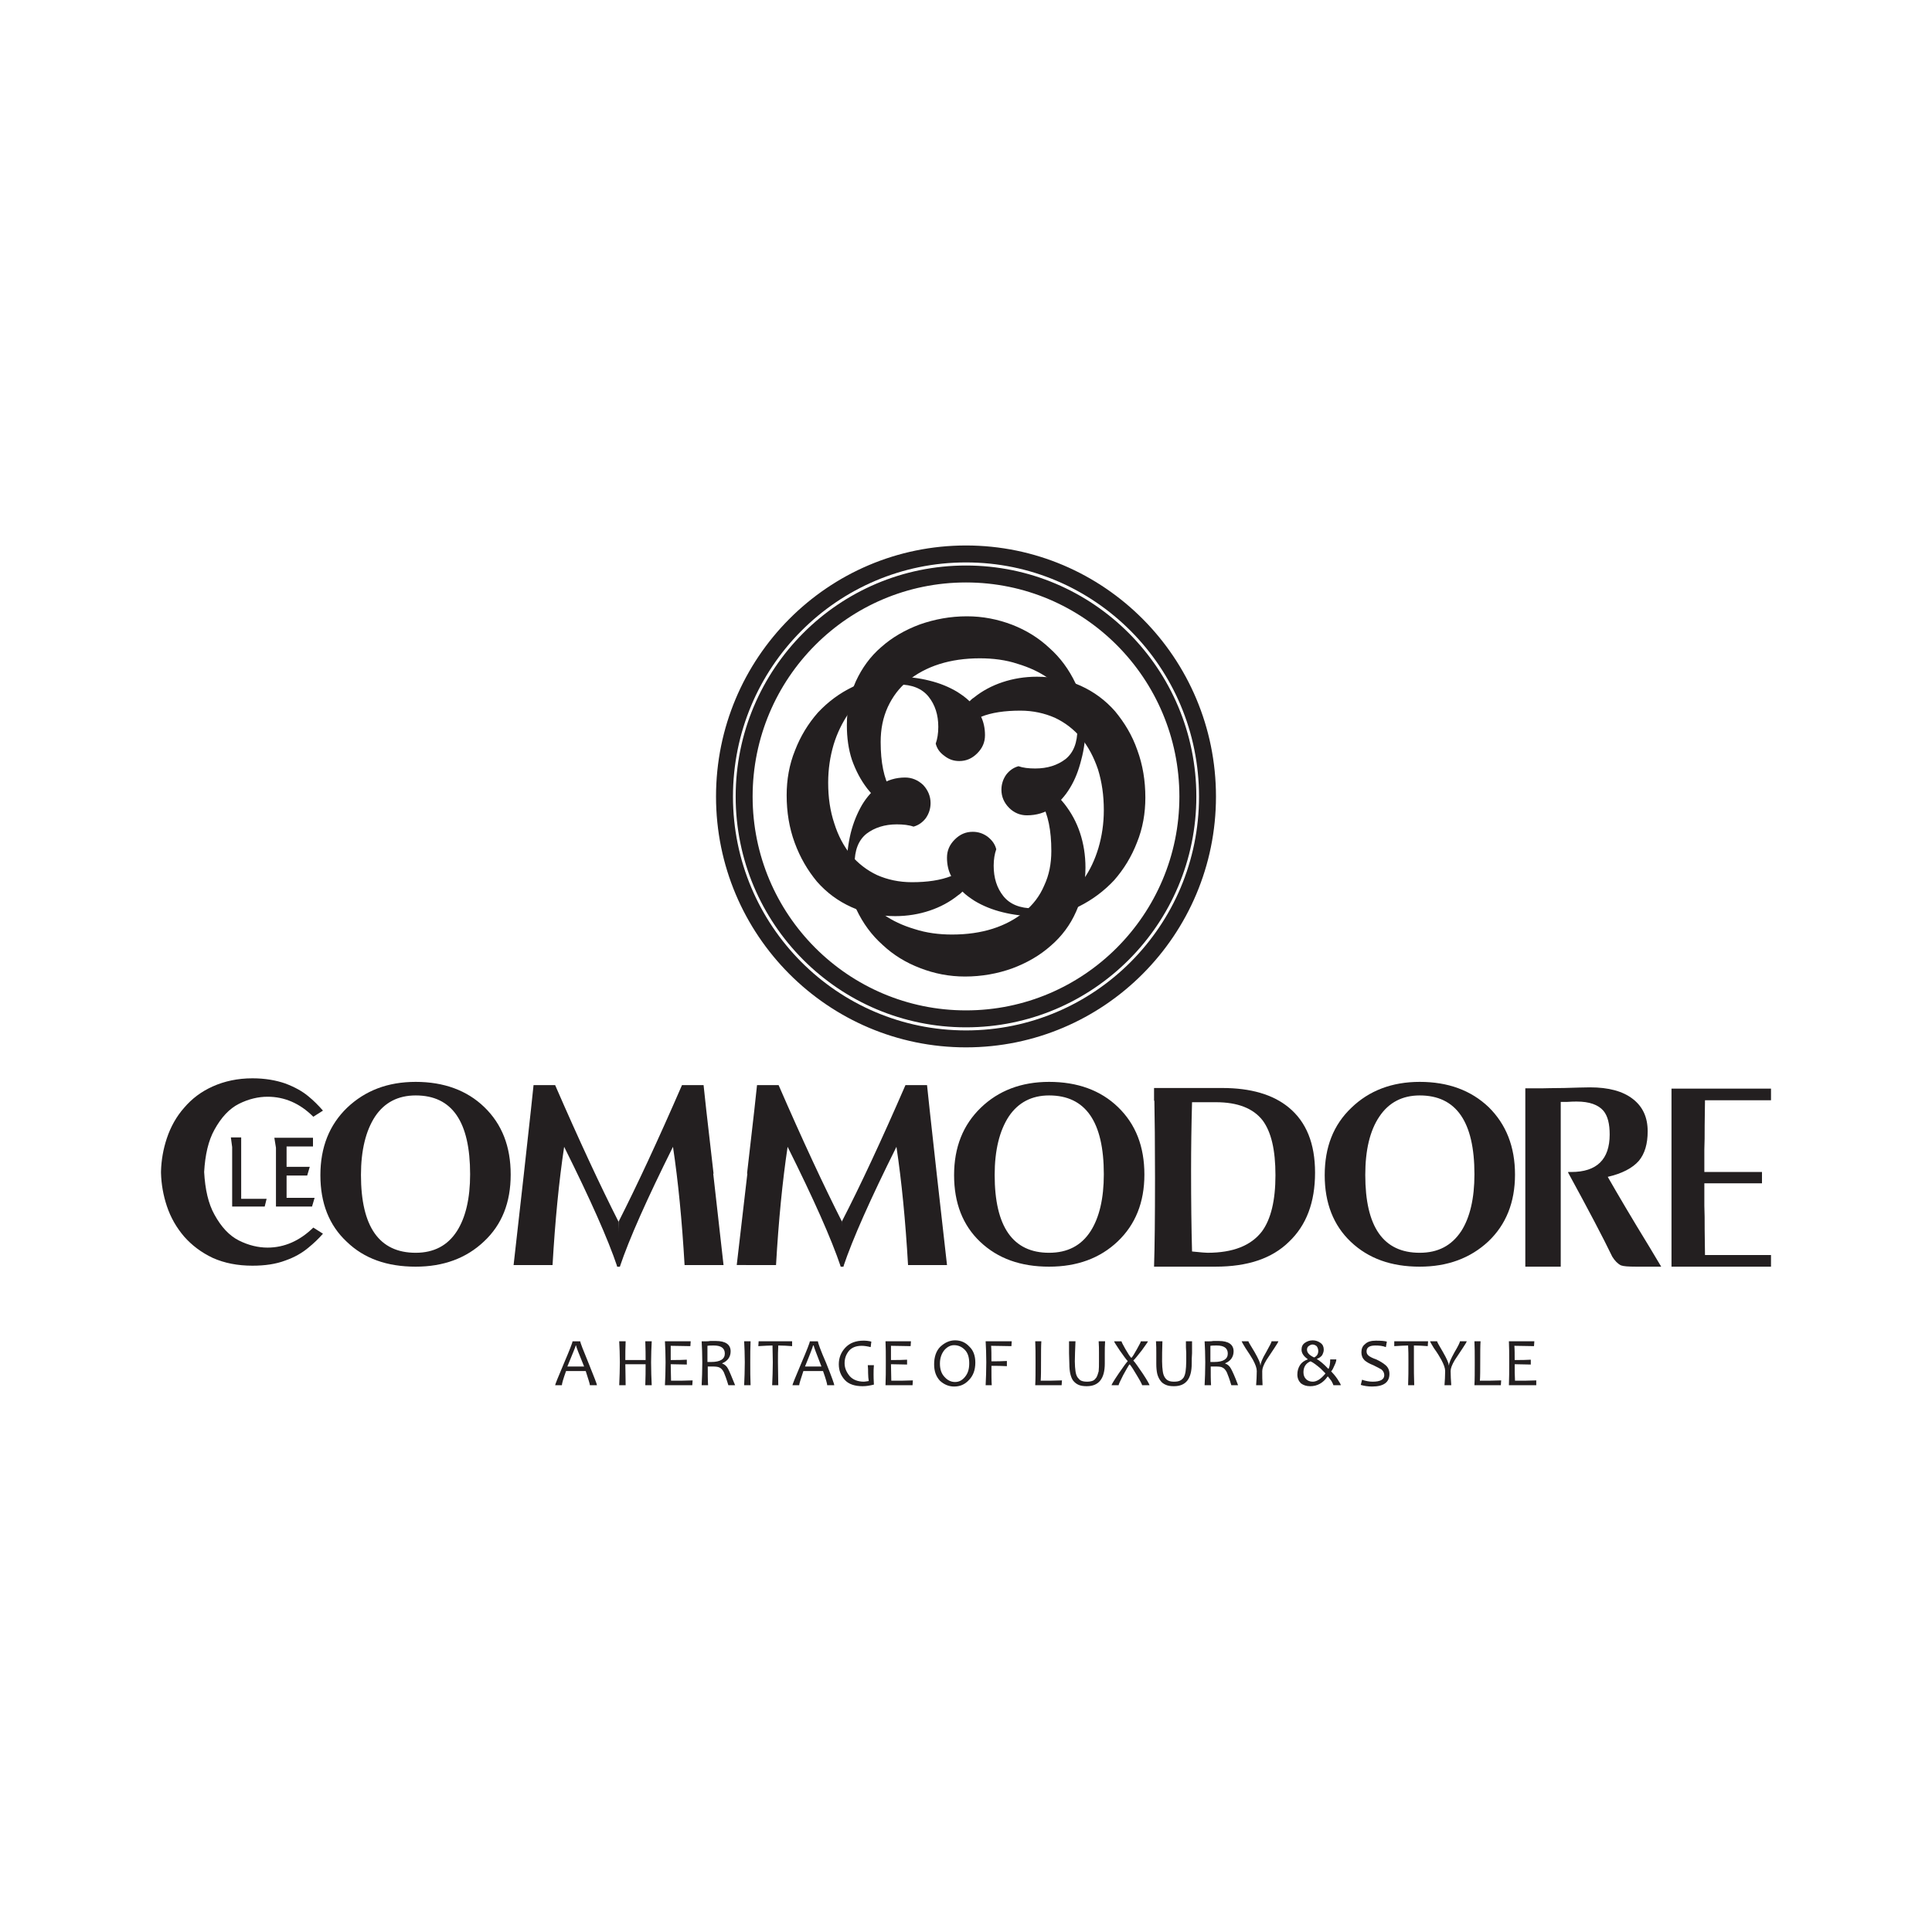 <?xml version="1.0" encoding="utf-8"?>
<!-- Generator: Adobe Illustrator 16.0.5, SVG Export Plug-In . SVG Version: 6.00 Build 0)  -->
<!DOCTYPE svg PUBLIC "-//W3C//DTD SVG 1.1//EN" "http://www.w3.org/Graphics/SVG/1.1/DTD/svg11.dtd">
<svg version="1.1" id="Layer_1" xmlns="http://www.w3.org/2000/svg" xmlns:xlink="http://www.w3.org/1999/xlink" x="0px" y="0px"
	 width="300px" height="300px" viewBox="0 0 300 300" enable-background="new 0 0 300 300" xml:space="preserve">
<g>
	<path fill="none" stroke="#231F20" stroke-width="2.632" stroke-miterlimit="10" d="M187.5,123.693
		c0,20.771-16.801,37.625-37.5,37.625c-20.7,0-37.501-16.854-37.501-37.625c0-20.819,16.801-37.676,37.501-37.676
		C170.7,86.018,187.5,102.874,187.5,123.693L187.5,123.693z"/>
	<path fill="none" stroke="#231F20" stroke-width="2.632" stroke-miterlimit="10" d="M184.451,123.693
		c0,19.064-15.451,34.515-34.45,34.515c-19,0-34.45-15.45-34.45-34.515c0-19.114,15.449-34.565,34.45-34.565
		C169,89.128,184.451,104.579,184.451,123.693L184.451,123.693z"/>
	<path fill="#231F20" d="M161.7,121.486c1.351,0.902,2.551,2.057,3.601,3.361c1.05,1.354,1.85,2.809,2.399,4.465
		c0.55,1.654,0.851,3.461,0.851,5.417c0,2.459-0.5,4.716-1.452,6.823c-0.898,2.058-2.25,3.863-3.95,5.318
		c-1.7,1.504-3.699,2.658-6,3.512c-2.25,0.803-4.7,1.254-7.3,1.254c-2.449,0-4.75-0.451-6.95-1.305
		c-2.25-0.853-4.2-2.056-5.85-3.611c-1.7-1.506-3.05-3.361-4.049-5.469c-1-2.106-1.5-4.415-1.5-6.923
		c0-1.655,0.201-3.312,0.599-4.967c0.401-1.605,1-3.06,1.75-4.364c0.75-1.255,1.7-2.309,2.801-3.111
		c1.149-0.753,2.449-1.153,3.899-1.153c1.05,0,2,0.4,2.799,1.153c0.75,0.803,1.152,1.756,1.152,2.811c0,0.853-0.25,1.654-0.75,2.358
		c-0.5,0.651-1.15,1.103-1.9,1.303c-0.7-0.25-1.6-0.351-2.6-0.351c-1.85,0-3.451,0.502-4.7,1.455
		c-1.249,1.004-1.85,2.558-1.85,4.716c0,1.604,0.4,3.06,1.2,4.364c0.851,1.355,1.899,2.458,3.301,3.462
		c1.35,0.953,2.949,1.706,4.799,2.257c1.85,0.603,3.8,0.853,5.851,0.853c2.299,0,4.4-0.301,6.301-0.901
		c1.899-0.603,3.548-1.506,4.899-2.609c1.351-1.104,2.399-2.458,3.099-4.114c0.75-1.605,1.101-3.362,1.101-5.368
		c0-3.16-0.5-5.669-1.55-7.475c-1.05-1.856-2.549-3.411-4.6-4.615l0.3-0.603C158.9,119.881,160.35,120.583,161.7,121.486
		L161.7,121.486z"/>
	<path fill="#231F20" d="M138.3,125.85c-1.35-0.902-2.551-2.056-3.601-3.359c-1.05-1.356-1.8-2.811-2.399-4.465
		c-0.55-1.656-0.8-3.463-0.8-5.419c0-2.458,0.449-4.716,1.399-6.823c0.951-2.058,2.251-3.862,3.951-5.316
		c1.7-1.506,3.7-2.66,6-3.513c2.299-0.802,4.7-1.255,7.298-1.255c2.451,0,4.751,0.453,7,1.305c2.2,0.854,4.15,2.058,5.801,3.613
		c1.7,1.504,3.05,3.359,4.05,5.467c1,2.106,1.55,4.415,1.55,6.923c0,1.656-0.201,3.312-0.65,4.967
		c-0.4,1.606-0.951,3.062-1.75,4.366c-0.75,1.253-1.7,2.307-2.799,3.109c-1.1,0.752-2.4,1.153-3.9,1.153c-1.05,0-2-0.401-2.75-1.153
		c-0.8-0.803-1.2-1.756-1.2-2.81c0-0.854,0.25-1.655,0.749-2.357c0.5-0.652,1.15-1.104,1.9-1.305c0.7,0.251,1.6,0.352,2.6,0.352
		c1.899,0,3.45-0.502,4.7-1.454c1.25-1.004,1.85-2.56,1.85-4.716c0-1.606-0.4-3.062-1.2-4.366c-0.8-1.354-1.9-2.458-3.299-3.461
		c-1.351-0.952-2.951-1.705-4.8-2.257c-1.8-0.603-3.8-0.854-5.851-0.854c-2.3,0-4.4,0.301-6.299,0.903
		c-1.901,0.601-3.55,1.504-4.901,2.608c-1.35,1.104-2.35,2.457-3.1,4.063c-0.749,1.656-1.1,3.412-1.1,5.418
		c0,3.16,0.5,5.67,1.55,7.475c1.05,1.857,2.6,3.411,4.6,4.617l-0.3,0.601C141.1,127.456,139.65,126.753,138.3,125.85L138.3,125.85z"
		/>
	<path fill="#231F20" d="M170.55,131.72c-0.55,1.807-1.3,3.411-2.301,4.816c-0.95,1.354-2.1,2.459-3.4,3.261
		c-1.35,0.803-2.799,1.255-4.35,1.255c-2.149,0-3.699-0.653-4.7-1.906c-1-1.255-1.501-2.81-1.501-4.716
		c0-1.004,0.151-1.856,0.401-2.56c-0.201-0.803-0.65-1.403-1.351-1.957c-0.699-0.502-1.45-0.751-2.299-0.751
		c-1.101,0-2.001,0.401-2.801,1.204c-0.8,0.802-1.2,1.705-1.2,2.809c0,1.053,0.201,2.008,0.65,2.859
		c-1.65,0.652-3.7,0.953-6.101,0.953c-2,0-3.8-0.4-5.399-1.104c-1.6-0.753-2.951-1.806-4.101-3.16
		c-1.1-1.355-1.949-2.96-2.549-4.866c-0.65-1.956-0.95-4.014-0.95-6.322c0-2.106,0.3-4.063,0.849-5.919
		c0.55-1.807,1.35-3.411,2.301-4.816c0.95-1.354,2.1-2.457,3.449-3.26c1.3-0.803,2.75-1.255,4.3-1.255
		c2.151,0,3.701,0.652,4.7,1.905c1,1.255,1.5,2.811,1.5,4.666c0,1.054-0.148,1.907-0.398,2.609c0.199,0.803,0.648,1.405,1.35,1.907
		c0.699,0.551,1.45,0.802,2.299,0.802c1.101,0,2.001-0.4,2.801-1.203s1.2-1.707,1.2-2.811c0-1.054-0.201-2.006-0.599-2.859
		c1.6-0.652,3.65-0.953,6.099-0.953c1.952,0,3.75,0.401,5.35,1.104c1.6,0.752,2.951,1.805,4.101,3.16
		c1.1,1.354,1.95,2.959,2.599,4.866c0.601,1.957,0.902,4.013,0.902,6.321C171.401,127.907,171.1,129.864,170.55,131.72
		L170.55,131.72z M176.6,116.47c-0.8-2.309-2-4.265-3.449-6.021c-1.501-1.705-3.25-3.01-5.35-3.964
		c-2.1-0.953-4.351-1.404-6.8-1.404c-1.901,0-3.7,0.301-5.35,0.854c-1.65,0.551-3.151,1.354-4.45,2.408
		c-0.25,0.15-0.451,0.35-0.65,0.552c-0.55-0.552-1.201-1.004-1.9-1.455c-1.25-0.753-2.701-1.355-4.35-1.757
		c-1.6-0.401-3.25-0.602-4.95-0.602c-2.45,0-4.75,0.502-6.9,1.556c-2.1,1.003-3.9,2.358-5.45,4.013
		c-1.5,1.706-2.699,3.662-3.55,5.87c-0.9,2.207-1.3,4.565-1.3,6.973c0,2.608,0.4,5.067,1.25,7.376c0.849,2.307,2,4.263,3.449,6.02
		c1.501,1.706,3.25,3.011,5.35,3.963c2.1,0.953,4.35,1.405,6.8,1.405c1.901,0,3.701-0.302,5.35-0.854
		c1.65-0.552,3.15-1.354,4.45-2.407c0.25-0.15,0.451-0.352,0.65-0.552c0.551,0.552,1.2,1.002,1.9,1.455
		c1.25,0.751,2.701,1.354,4.35,1.755c1.601,0.401,3.25,0.603,4.95,0.603c2.5,0,4.8-0.502,6.9-1.506c2.1-1.054,3.9-2.407,5.45-4.063
		c1.499-1.706,2.699-3.662,3.55-5.87c0.9-2.207,1.3-4.563,1.3-6.973C177.85,121.235,177.45,118.778,176.6,116.47L176.6,116.47z"/>
	<path fill="#231F20" d="M195.951,191.218c-1.701,2.208-4.5,3.312-8.45,3.312c-0.201,0-1-0.05-2.401-0.201
		c-0.099-3.562-0.15-7.775-0.15-12.542c0-3.562,0.051-7.074,0.15-10.636c0.451,0,1.701,0,3.701,0c3.4,0,5.799,0.954,7.25,2.811
		c1.351,1.806,2.001,4.615,2.001,8.528S197.35,189.312,195.951,191.218L195.951,191.218z M200.1,171.954
		c-2.45-2.007-5.9-3.01-10.3-3.01h-10.6v1.906c0,0.05,0,0.05,0.051,0.101c0.05,2.559,0.099,6.522,0.099,11.94
		c0,6.12-0.049,10.735-0.15,13.795h9.55c4.95,0,8.75-1.253,11.401-3.862c2.699-2.559,4.05-6.12,4.05-10.735
		C204.201,177.573,202.85,174.213,200.1,171.954L200.1,171.954z"/>
	<path fill="#231F20" d="M73,182.34c0-8.179-2.801-12.242-8.45-12.242c-2.75,0-4.85,1.104-6.3,3.262
		c-1.45,2.207-2.2,5.267-2.2,9.081c0,8.076,2.85,12.09,8.5,12.09c2.799,0,4.95-1.104,6.4-3.361C72.299,189.062,73,186.103,73,182.34
		L73,182.34z M79.3,182.39c0,4.314-1.35,7.775-4.15,10.384c-2.75,2.608-6.3,3.913-10.6,3.913c-4.45,0-8-1.253-10.7-3.862
		c-2.75-2.559-4.1-6.02-4.1-10.334c0-4.366,1.399-7.827,4.149-10.485c2.801-2.658,6.301-4.014,10.651-4.014
		c4.349,0,7.95,1.305,10.649,3.913C77.951,174.562,79.3,178.025,79.3,182.39L79.3,182.39z"/>
	<path fill="#231F20" d="M171.401,182.34c0-8.179-2.85-12.242-8.501-12.242c-2.699,0-4.799,1.104-6.25,3.262
		c-1.45,2.207-2.199,5.267-2.199,9.081c0,8.076,2.85,12.09,8.449,12.09c2.851,0,5.001-1.104,6.451-3.361
		C170.7,189.062,171.401,186.103,171.401,182.34L171.401,182.34z M177.701,182.39c0,4.314-1.401,7.775-4.15,10.384
		c-2.75,2.608-6.3,3.913-10.651,3.913c-4.399,0-7.949-1.253-10.7-3.862c-2.699-2.559-4.05-6.02-4.05-10.334
		c0-4.366,1.4-7.827,4.15-10.485s6.301-4.014,10.6-4.014c4.4,0,8.001,1.305,10.7,3.913
		C176.35,174.562,177.701,178.025,177.701,182.39L177.701,182.39z"/>
	<path fill="#231F20" d="M228.95,182.34c0-8.179-2.85-12.242-8.5-12.242c-2.7,0-4.8,1.104-6.249,3.262
		c-1.501,2.207-2.202,5.267-2.202,9.081c0,8.076,2.801,12.09,8.45,12.09c2.85,0,4.95-1.104,6.45-3.361
		C228.25,189.062,228.95,186.103,228.95,182.34L228.95,182.34z M235.249,182.39c0,4.314-1.399,7.775-4.148,10.384
		c-2.801,2.608-6.351,3.913-10.651,3.913c-4.399,0-7.95-1.253-10.7-3.862c-2.699-2.559-4.05-6.02-4.05-10.334
		c0-4.366,1.351-7.827,4.15-10.485c2.75-2.658,6.3-4.014,10.6-4.014c4.4,0,7.95,1.305,10.7,3.913
		C233.85,174.562,235.249,178.025,235.249,182.39L235.249,182.39z"/>
	<path fill="#231F20" d="M106.3,196.436L106.3,196.436L106.3,196.436z"/>
	<path fill="#231F20" d="M95.851,196.687h0.4c1.45-4.314,4.2-10.484,8.25-18.611c0.8,5.318,1.4,11.438,1.8,18.36h3h3.049
		l-1.6-14.196h0.05c-0.999-8.58-1.5-13.144-1.549-13.746H105.9c-3.75,8.629-7.05,15.702-9.851,21.221L95.851,196.687z"/>
	<path fill="#231F20" d="M85.8,196.436L85.8,196.436L85.8,196.436z"/>
	<path fill="#231F20" d="M96.25,196.687h-0.4c-1.45-4.314-4.201-10.484-8.25-18.611c-0.8,5.318-1.4,11.438-1.8,18.36h-3h-3.049
		l1.6-14.196l0,0c0.95-8.58,1.45-13.144,1.499-13.746H86.2c3.75,8.629,7.05,15.702,9.85,21.221L96.25,196.687z"/>
	<path fill="#231F20" d="M141,196.436L141,196.436L141,196.436z"/>
	<path fill="#231F20" d="M130.549,196.687h0.401c1.45-4.314,4.2-10.484,8.25-18.611c0.8,5.318,1.4,11.438,1.8,18.36h3h3.05
		l-1.6-14.196l0,0c-0.95-8.58-1.45-13.144-1.501-13.746h-3.349c-3.75,8.629-7.05,15.702-9.9,21.221L130.549,196.687z"/>
	<path fill="#231F20" d="M120.5,196.436L120.5,196.436L120.5,196.436z"/>
	<path fill="#231F20" d="M130.951,196.687h-0.401c-1.45-4.314-4.2-10.484-8.25-18.611c-0.8,5.318-1.399,11.438-1.799,18.36h-3.001
		H114.4l1.65-14.196H116c1-8.58,1.499-13.144,1.55-13.746h3.35c3.749,8.629,7.05,15.702,9.85,21.221L130.951,196.687z"/>
	<rect x="263.351" y="182.539" fill="#231F20" width="0.5" height="0"/>
	<path fill="#231F20" d="M264.65,180.483v-2.008l0,0c0.049-1.002,0.049-2.207,0.049-3.712l0.051-3.913H275v-1.806h-15.451v1.203
		v12.644h0.551h-0.551v13.795H275v-1.806h-10.249l-0.051-3.912c0-1.456,0-2.71-0.049-3.714l0,0v-1.956v-1.405v-0.148h8.949v-0.805
		v-0.15v-0.802h-8.949v-0.15V180.483L264.65,180.483z"/>
	<polygon fill="#231F20" points="36.05,178.124 35.85,176.62 37.451,176.62 37.451,186.152 41.4,186.152 41.101,187.355 
		36.05,187.355 36.05,178.124 	"/>
	<polygon fill="#231F20" points="42.851,178.225 42.6,176.67 48.6,176.67 48.6,178.025 44.501,178.025 44.501,181.186 48.1,181.186 
		47.7,182.539 44.501,182.539 44.501,186.002 48.851,186.002 48.451,187.355 42.851,187.355 42.851,178.225 	"/>
	<path fill="#231F20" d="M249.65,182.741c2.2-0.502,3.849-1.355,4.85-2.51c0.9-1.104,1.35-2.607,1.35-4.564
		c0-2.157-0.75-3.813-2.299-5.016c-1.55-1.206-3.75-1.807-6.65-1.807c-0.849,0-2.2,0.05-4.05,0.1c-1.85,0-3,0.051-3.451,0.051
		h-2.199h-0.351v27.691h5.5v-25.585h1.05c0.601-0.051,1.1-0.051,1.45-0.051c1.95,0,3.35,0.502,4.15,1.456
		c0.65,0.803,0.95,2.006,0.95,3.662c0,3.862-2,5.819-5.949,5.819h-0.5v0.101c3.15,5.769,5.449,10.133,6.849,13.043
		c0.4,0.651,0.851,1.104,1.35,1.355c0.401,0.149,1.152,0.199,2.251,0.199h3.999l-1.8-3.01
		C253.351,189.111,251.2,185.449,249.65,182.741L249.65,182.741z"/>
	<path fill="#231F20" d="M41.55,193.728c-1.45,0-2.951-0.352-4.451-1.104c-1.5-0.751-2.749-2.106-3.798-4.014
		c-0.951-1.704-1.452-3.912-1.601-6.621c0.149-2.659,0.65-4.866,1.601-6.572c1.05-1.906,2.299-3.261,3.798-4.014
		c1.5-0.751,3.001-1.103,4.451-1.103c2.599,0,5,1.002,7.1,3.108l1.499-0.952c-0.699-0.803-1.448-1.556-2.248-2.208
		c-0.951-0.803-2.151-1.454-3.601-2.006c-1.45-0.502-3.15-0.803-5.102-0.803c-2.299,0-4.35,0.451-6.148,1.255
		c-1.8,0.803-3.25,1.905-4.45,3.311c-1.201,1.354-2.101,2.959-2.7,4.766c-0.55,1.656-0.851,3.361-0.9,5.117l0,0
		c0,0.051,0,0.101,0,0.101c0,0.05,0,0.101,0,0.15l0,0c0.049,1.755,0.351,3.462,0.9,5.116c0.599,1.807,1.499,3.362,2.7,4.768
		c1.2,1.354,2.649,2.458,4.45,3.311c1.799,0.802,3.85,1.203,6.148,1.203c1.952,0,3.652-0.251,5.102-0.802
		c1.45-0.502,2.649-1.204,3.601-2.007c0.8-0.652,1.549-1.355,2.248-2.158l-1.499-0.952C46.55,192.674,44.149,193.728,41.55,193.728
		L41.55,193.728z"/>
	<path fill-rule="evenodd" clip-rule="evenodd" fill="#231F20" d="M92.699,215.099h-1.1c0-0.201-0.25-0.952-0.65-2.207H87.9
		c-0.451,1.255-0.65,1.956-0.65,2.207H86.2c0-0.101,0.449-1.255,1.35-3.361c0.9-2.107,1.351-3.261,1.351-3.461h1.2
		c0,0.2,0.449,1.354,1.298,3.411C92.25,213.794,92.699,214.948,92.699,215.099L92.699,215.099z M90.7,212.189
		c-0.849-2.058-1.249-3.11-1.249-3.261h-0.051c0,0.101-0.449,1.203-1.3,3.261H90.7z M101.2,215.099h-1
		c0.049-1.203,0.049-2.308,0.049-3.261H97.1c0,0.803,0.049,1.905,0.049,3.261H96.15c0.051-1.255,0.101-2.458,0.101-3.562
		c0-1.205-0.05-2.259-0.101-3.261h0.999c-0.049,1.002-0.049,1.956-0.049,2.909h3.15c0-0.753,0-1.755-0.049-2.909h1
		c-0.049,0.952-0.1,2.056-0.1,3.261C101.1,212.842,101.151,214.045,101.2,215.099L101.2,215.099z M107.549,214.346l-0.049,0.753
		h-4.249c0.049-1.054,0.099-2.257,0.099-3.562c0-1.255-0.049-2.357-0.099-3.261h3.999l-0.049,0.753
		c-0.951,0-2.001-0.052-3.051-0.052c0,0.552,0,1.305,0,2.208c0.951,0,1.8,0,2.5-0.051v0.753c-0.749,0-1.6-0.05-2.5-0.05
		c0,0.903,0.051,1.755,0.051,2.56C105.4,214.397,106.5,214.397,107.549,214.346L107.549,214.346z M114.15,215.099h-1.05
		c-0.301-1.004-0.551-1.656-0.699-2.006c-0.201-0.403-0.451-0.654-0.701-0.753c-0.201-0.101-0.55-0.15-1.05-0.15
		c-0.3,0-0.55,0-0.75,0c0,1.152,0,2.106,0.051,2.909h-1c0.05-1.054,0.101-2.257,0.101-3.562c0-1.255-0.051-2.357-0.101-3.261h0.75
		c0.15,0,0.351,0,0.599-0.051c0.25,0,0.5,0,0.851,0c1.501,0,2.301,0.551,2.301,1.606c0,0.852-0.451,1.504-1.301,1.855v0.05
		c0.35,0.101,0.701,0.401,0.9,0.803C113.25,212.892,113.601,213.743,114.15,215.099L114.15,215.099z M112.549,210.182
		c0-0.852-0.599-1.253-1.698-1.253c-0.4,0-0.75,0-1,0.049c0,0.604,0,1.455,0,2.509c0.201,0,0.4,0,0.601,0
		C111.85,211.486,112.549,211.035,112.549,210.182L112.549,210.182z M116.55,215.099h-0.999c0.049-1.104,0.099-2.308,0.099-3.562
		c0-1.255-0.049-2.357-0.099-3.261h0.999c-0.05,0.952-0.05,2.006-0.05,3.261C116.5,212.791,116.5,213.994,116.55,215.099
		L116.55,215.099z M122.999,208.276v0.753c-0.7-0.052-1.448-0.101-2.149-0.101c-0.049,0.701-0.049,1.555-0.049,2.608
		c0,1.104,0.049,2.307,0.049,3.562h-0.95c0.051-1.154,0.101-2.357,0.101-3.562c0-1.054-0.049-1.907-0.049-2.608
		c-0.5,0-1.251,0.049-2.202,0.101l0.051-0.753H122.999z M129.55,215.099h-1.101c0-0.201-0.199-0.952-0.65-2.207h-3.049
		c-0.4,1.255-0.65,1.956-0.65,2.207h-1.05c0-0.101,0.451-1.255,1.351-3.361c0.899-2.107,1.35-3.261,1.35-3.461H127
		c0,0.2,0.4,1.354,1.3,3.411C129.15,213.794,129.55,214.948,129.55,215.099L129.55,215.099z M127.551,212.189
		c-0.8-2.058-1.201-3.11-1.201-3.261h-0.099c0,0.101-0.401,1.203-1.25,3.261H127.551z M135.7,214.998
		c-0.601,0.15-1.15,0.251-1.751,0.251c-1.2,0-2.149-0.301-2.749-0.953c-0.651-0.703-0.951-1.505-0.951-2.458
		c0-1.004,0.351-1.856,1-2.56c0.7-0.751,1.649-1.103,2.851-1.103c0.4,0,0.849,0.05,1.2,0.15l-0.101,0.854
		c-0.599-0.15-1.05-0.202-1.399-0.202c-0.851,0-1.5,0.251-1.952,0.753c-0.449,0.552-0.699,1.154-0.699,1.957
		c0,0.751,0.299,1.405,0.8,2.006c0.5,0.552,1.25,0.854,2.2,0.854c0.15,0,0.4-0.051,0.75-0.101c-0.05-0.352-0.101-0.753-0.101-1.255
		c0-0.4,0-0.802-0.049-1.203h0.95c-0.05,0.45-0.05,0.952-0.05,1.454C135.65,213.693,135.65,214.195,135.7,214.998L135.7,214.998z
		 M141.75,214.346l-0.049,0.753h-4.2c0.049-1.054,0.049-2.257,0.049-3.562c0-1.255,0-2.357-0.049-3.261h3.95l-0.05,0.753
		c-0.951,0-2.001-0.052-3.051-0.052c0,0.552,0,1.305,0,2.208c0.951,0,1.8,0,2.501-0.051v0.753c-0.75,0-1.601-0.05-2.501-0.05
		c0,0.903,0.051,1.755,0.051,2.56C139.6,214.397,140.7,214.397,141.75,214.346L141.75,214.346z M151.449,211.587
		c0,1.154-0.349,2.058-0.999,2.709c-0.65,0.702-1.4,1.003-2.301,1.003c-0.8,0-1.55-0.301-2.2-0.901
		c-0.599-0.654-0.898-1.457-0.898-2.56c0-1.104,0.299-2.058,0.949-2.71c0.7-0.651,1.45-1.002,2.299-1.002
		c0.851,0,1.601,0.301,2.202,0.953C151.149,209.68,151.449,210.533,151.449,211.587L151.449,211.587z M150.501,211.688
		c0-0.903-0.201-1.604-0.701-2.106c-0.451-0.453-1-0.704-1.65-0.704c-0.55,0-1.05,0.251-1.499,0.753
		c-0.451,0.552-0.701,1.255-0.701,2.107c0,0.903,0.25,1.604,0.75,2.106c0.451,0.502,1,0.753,1.6,0.753
		c0.601,0,1.101-0.251,1.55-0.803C150.3,213.243,150.501,212.591,150.501,211.688L150.501,211.688z M157.1,208.276l-0.049,0.753
		c-0.951,0-2.001-0.052-3.15-0.052c0.049,0.604,0.049,1.405,0.049,2.408c0.8,0,1.6,0,2.399-0.05v0.803
		c-0.75-0.05-1.55-0.05-2.399-0.05c0,1.354,0,2.357,0.05,3.01h-0.95c0.049-1.054,0.1-2.257,0.1-3.562c0-1.255-0.051-2.357-0.1-3.261
		H157.1z M164.9,214.346l-0.051,0.753h-4.1c0.05-0.854,0.05-2.057,0.05-3.562c0-1.355,0-2.409-0.05-3.261h0.95
		c-0.049,0.701-0.049,1.755-0.049,3.261c0,1.204,0,2.156-0.051,2.86C162.649,214.397,163.75,214.397,164.9,214.346L164.9,214.346z
		 M171.6,208.276c-0.049,0.652-0.049,1.253-0.049,1.855c0,0.552,0,1.104,0,1.605c0,2.357-0.95,3.512-2.801,3.512
		c-0.45,0-0.9-0.05-1.25-0.201c-0.35-0.15-0.601-0.351-0.851-0.65c-0.199-0.251-0.351-0.654-0.449-1.056
		c-0.101-0.45-0.151-0.952-0.151-1.554c0-0.502-0.049-1.055-0.049-1.656c0-0.603,0-1.203,0-1.855h1
		c-0.051,1.305-0.101,2.357-0.101,3.109c0,0.653,0.05,1.104,0.101,1.506c0.049,0.401,0.15,0.701,0.299,0.952
		c0.201,0.251,0.351,0.452,0.601,0.554c0.249,0.099,0.499,0.149,0.9,0.149c0.349,0,0.648-0.051,0.898-0.149
		c0.25-0.102,0.4-0.303,0.55-0.502c0.151-0.251,0.25-0.603,0.352-0.955c0.049-0.4,0.049-0.901,0.049-1.555c0-0.351,0-0.803,0-1.303
		c0-0.554,0-1.154-0.049-1.807H171.6z M178.5,215.099h-1.15c0-0.101-0.25-0.603-0.8-1.506c-0.5-0.852-0.851-1.403-1.101-1.705
		h-0.099c-0.201,0.302-0.5,0.854-0.951,1.655c-0.449,0.903-0.7,1.405-0.7,1.556h-1.101c0-0.101,0.351-0.701,1.101-1.806
		c0.75-1.104,1.2-1.706,1.4-1.907v-0.05c-0.201-0.201-0.601-0.753-1.201-1.605c-0.599-0.902-0.898-1.354-0.898-1.454h1.149
		c0,0.101,0.201,0.5,0.601,1.203c0.4,0.702,0.699,1.154,0.9,1.354h0.049c0.201-0.2,0.451-0.652,0.851-1.354
		c0.4-0.703,0.599-1.103,0.599-1.203h1.101c0,0.101-0.349,0.552-0.949,1.403c-0.65,0.804-1.052,1.355-1.3,1.556v0.051
		c0.299,0.301,0.749,1.003,1.45,2.007C178.15,214.346,178.5,214.998,178.5,215.099L178.5,215.099z M185.1,208.276
		c0,0.652,0,1.253,0,1.855c-0.05,0.552-0.05,1.104-0.05,1.605c0,2.357-0.9,3.512-2.75,3.512c-0.5,0-0.9-0.05-1.25-0.201
		c-0.352-0.15-0.651-0.351-0.851-0.65c-0.201-0.251-0.4-0.654-0.5-1.056c-0.101-0.45-0.15-0.952-0.15-1.554c0-0.502,0-1.055,0-1.656
		c0-0.603,0-1.203-0.049-1.855h0.999c-0.05,1.305-0.05,2.357-0.05,3.109c0,0.653,0.05,1.104,0.101,1.506
		c0.049,0.401,0.148,0.701,0.299,0.952c0.15,0.251,0.351,0.452,0.599,0.554c0.201,0.099,0.5,0.149,0.851,0.149
		c0.4,0,0.699-0.051,0.9-0.149c0.25-0.102,0.449-0.303,0.599-0.502c0.151-0.251,0.25-0.603,0.301-0.955
		c0.049-0.4,0.1-0.901,0.1-1.555c0-0.351,0-0.803,0-1.303c-0.051-0.554-0.051-1.154-0.051-1.807H185.1z M192.25,215.099h-1.05
		c-0.299-1.004-0.549-1.656-0.699-2.006c-0.201-0.403-0.451-0.654-0.701-0.753c-0.149-0.101-0.5-0.15-1.05-0.15
		c-0.299,0-0.55,0-0.75,0c0,1.152,0,2.106,0.051,2.909h-1c0.051-1.054,0.101-2.257,0.101-3.562c0-1.255-0.049-2.357-0.101-3.261
		h0.75c0.15,0,0.351,0,0.601-0.051c0.25,0,0.5,0,0.85,0c1.5,0,2.3,0.551,2.3,1.606c0,0.852-0.451,1.504-1.3,1.855v0.05
		c0.349,0.101,0.699,0.401,0.9,0.803C191.35,212.892,191.751,213.743,192.25,215.099L192.25,215.099z M190.65,210.182
		c0-0.852-0.601-1.253-1.7-1.253c-0.4,0-0.75,0-1,0.049c0,0.604,0,1.455,0,2.509c0.25,0,0.451,0,0.601,0
		C189.951,211.486,190.65,211.035,190.65,210.182L190.65,210.182z M198.5,208.276c0,0.101-0.249,0.5-0.65,1.103
		c-0.599,0.903-1,1.506-1.2,1.807c-0.45,0.753-0.65,1.305-0.65,1.706c0,0.701,0,1.454,0.05,2.207h-0.999
		c0.049-0.701,0.1-1.454,0.1-2.207c0-0.453-0.201-1.004-0.602-1.757c-0.249-0.451-0.648-1.052-1.149-1.805
		c-0.4-0.652-0.599-1.004-0.599-1.054h1.049c0,0.101,0.35,0.652,0.951,1.654c0.601,1.055,0.9,1.706,0.9,2.058h0.049
		c0-0.352,0.25-1.003,0.849-2.007c0.551-1.004,0.851-1.555,0.851-1.705H198.5z M208.201,215.099h-1.15
		c0-0.051-0.101-0.301-0.301-0.652c-0.25-0.3-0.4-0.551-0.549-0.703h-0.05c-0.701,1.004-1.601,1.506-2.7,1.506
		c-0.601,0-1.05-0.15-1.45-0.451c-0.35-0.352-0.549-0.804-0.549-1.355c0-0.601,0.15-1.053,0.4-1.454s0.65-0.702,1.2-0.903v-0.05
		c-0.65-0.452-0.95-0.952-0.95-1.454c0-0.453,0.15-0.805,0.499-1.054c0.35-0.251,0.75-0.401,1.25-0.401
		c0.451,0,0.849,0.15,1.2,0.401c0.351,0.249,0.5,0.601,0.5,1.054c0,0.3-0.1,0.551-0.25,0.852c-0.199,0.251-0.449,0.452-0.8,0.553
		v0.05c0.4,0.251,1,0.702,1.75,1.505h0.051c0.15-0.301,0.25-0.752,0.25-1.455h0.95c0,0.15-0.049,0.452-0.25,0.854
		c-0.199,0.451-0.351,0.803-0.55,1.002l0,0c0.25,0.251,0.599,0.652,0.95,1.154C208,214.648,208.201,214.948,208.201,215.099
		L208.201,215.099z M205.8,213.293v-0.05c-0.25-0.251-0.5-0.502-0.75-0.753c-0.601-0.502-1.1-0.903-1.549-1.104
		c-0.75,0.302-1.101,0.903-1.101,1.707c0,0.45,0.149,0.803,0.4,1.054c0.25,0.251,0.599,0.4,1.05,0.4
		C204.449,214.547,205.101,214.146,205.8,213.293L205.8,213.293z M204.699,209.78c0-0.301-0.099-0.552-0.25-0.751
		c-0.199-0.152-0.398-0.253-0.648-0.253c-0.201,0-0.401,0.101-0.601,0.253c-0.15,0.099-0.25,0.301-0.25,0.552
		c0,0.45,0.351,0.852,1.101,1.203C204.5,210.583,204.699,210.232,204.699,209.78L204.699,209.78z M215.751,213.342
		c0,1.307-0.902,1.957-2.702,1.957c-0.648,0-1.249-0.1-1.75-0.251l0.199-0.803c0.551,0.201,1.152,0.302,1.65,0.302
		c1.2,0,1.801-0.352,1.801-1.004c0-0.352-0.15-0.651-0.45-0.902c-0.25-0.15-0.65-0.352-1.25-0.652
		c-0.65-0.251-1.05-0.502-1.35-0.753c-0.351-0.351-0.5-0.752-0.5-1.254s0.149-0.952,0.55-1.255c0.399-0.4,0.951-0.551,1.7-0.551
		c0.8,0,1.4,0.05,1.7,0.15l-0.15,0.854c-0.5-0.202-1.05-0.251-1.65-0.251c-0.899,0-1.35,0.3-1.35,0.903c0,0.3,0.1,0.5,0.351,0.701
		c0.199,0.15,0.549,0.352,1.15,0.552c0.649,0.301,1.1,0.603,1.399,0.854C215.551,212.289,215.751,212.791,215.751,213.342
		L215.751,213.342z M221.75,208.276l-0.05,0.753c-0.699-0.052-1.4-0.101-2.15-0.101c0,0.701,0,1.555,0,2.608
		c0,1.104,0,2.307,0.051,3.562h-0.95c0.049-1.154,0.049-2.357,0.049-3.562c0-1.054,0-1.907-0.049-2.608
		c-0.5,0-1.25,0.049-2.151,0.101v-0.753H221.75z M227.75,208.276c0,0.101-0.25,0.5-0.65,1.103c-0.599,0.903-1,1.506-1.199,1.807
		c-0.45,0.753-0.65,1.305-0.65,1.706c0,0.701,0.05,1.454,0.101,2.207h-1.05c0.05-0.701,0.101-1.454,0.101-2.207
		c0-0.453-0.201-1.004-0.601-1.757c-0.25-0.451-0.601-1.052-1.15-1.805c-0.4-0.652-0.599-1.004-0.599-1.054h1.1
		c0,0.101,0.299,0.652,0.9,1.654c0.599,1.055,0.9,1.706,0.9,2.058H225c0-0.352,0.3-1.003,0.851-2.007
		c0.599-1.004,0.85-1.555,0.85-1.705H227.75z M233.1,214.346l-0.05,0.753h-4.101c0.049-0.854,0.049-2.057,0.049-3.562
		c0-1.355,0-2.409-0.049-3.261h0.951c-0.051,0.701-0.051,1.755-0.051,3.261c0,1.204,0,2.156-0.049,2.86
		C230.85,214.397,231.951,214.397,233.1,214.346L233.1,214.346z M238.55,214.346v0.753h-4.249c0.049-1.054,0.049-2.257,0.049-3.562
		c0-1.255,0-2.357-0.049-3.261h3.95l-0.051,0.753c-0.95,0-1.95-0.052-3.049-0.052c0.049,0.552,0.049,1.305,0.049,2.208
		c0.951,0,1.751,0,2.5-0.051v0.753c-0.8,0-1.6-0.05-2.5-0.05c0,0.903,0,1.755,0.049,2.56
		C236.401,214.397,237.5,214.397,238.55,214.346L238.55,214.346z"/>
</g>
</svg>

